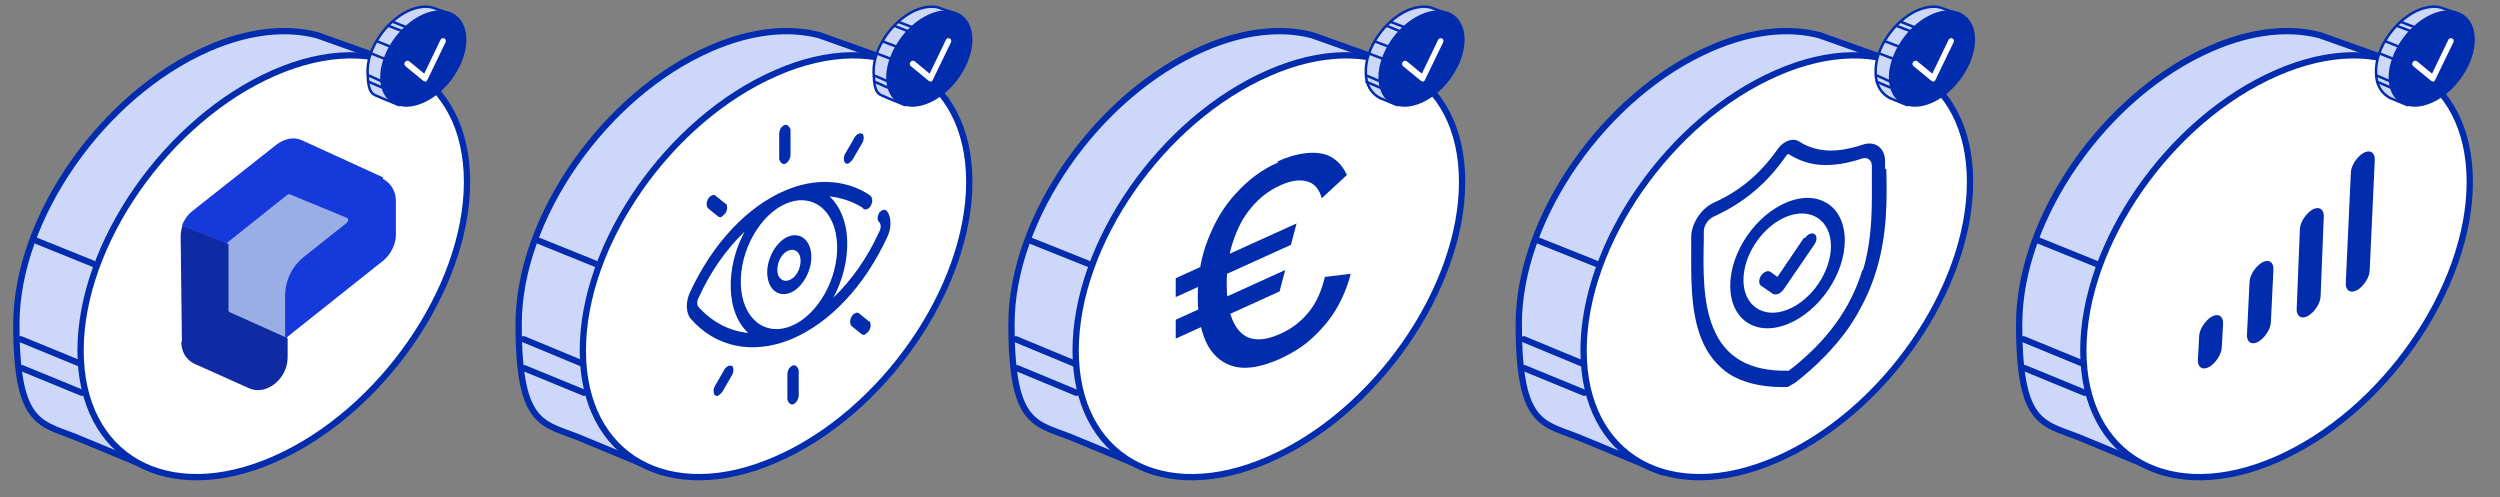 <?xml version="1.0" encoding="UTF-8"?>
<svg id="Calque_1" xmlns="http://www.w3.org/2000/svg" version="1.1" viewBox="0 0 397.2 79">
  <rect x="0" y="0" width="397.2" height="79" fill="#808080" stroke="none"/>
  <!-- Generator: Adobe Illustrator 29.8.2, SVG Export Plug-In . SVG Version: 2.1.1 Build 3)  -->
  <defs>
    <style>
      .st0 {
        fill: none;
      }

      .st1 {
        fill: #0e2ba3;
      }

      .st2 {
        stroke-width: .4px;
      }

      .st2, .st3 {
        fill: #cdd7fa;
        stroke-linecap: round;
        stroke-linejoin: round;
      }

      .st2, .st3, .st4, .st5 {
        stroke: #002cad;
      }

      .st3, .st5 {
        stroke-width: 1px;
      }

      .st6 {
        fill: #99aee5;
      }

      .st7, .st4 {
        fill: #002cad;
      }

      .st8, .st5 {
        fill: #fff;
      }

      .st9 {
        fill: #1539da;
      }

      .st4 {
        stroke-width: .4px;
      }

      .st4, .st5 {
        stroke-miterlimit: 10;
      }
    </style>
  </defs>
  <g>
    <g>
      <g>
        <path class="st3" d="M63.3,10.2l-12.9-4.6c-4.9-1.3-10.9-.7-17.3,2.1C16.2,15.1,2.6,34.7,2.6,51.5s4.1,15.6,10.5,18.4l12.3,5.1,6.2-5.7c.5-.2,1-.3,1.4-.6,16.8-7.3,30.5-26.9,30.5-43.8s-.5-6-1.4-8.5l1.2-6.2Z"/>
        <path class="st5" d="M74.2,28.9c0,16.9-13.7,36.7-30.7,44.1-16.9,7.4-30.7-.3-30.7-17.3S26.6,19,43.5,11.6c16.9-7.4,30.7.3,30.7,17.3Z"/>
        <line class="st3" x1="3.5" y1="58.5" x2="13" y2="62.4"/>
        <line class="st3" x1="3.3" y1="53.9" x2="12.8" y2="57.8"/>
        <line class="st3" x1="5.4" y1="38.1" x2="14.8" y2="41.9"/>
        <path class="st3" d="M19.5,33.3"/>
      </g>
      <g>
        <polygon class="st6" points="33.3 35.9 34 52.6 45.4 53.9 60.8 35.5 54.9 28.5 44.3 26 33.3 35.9"/>
        <g>
          <path class="st0" d="M48.5,40.7l6.8-5.4c.3-.2.3-.7,0-.8l-9-3.7c-.1,0-.3,0-.4,0l-9.4,7.5c-.1,0-.2.3-.2.4l9.4,14.9v-6.8c0-2.3,1.1-4.7,2.9-6.2Z"/>
          <path class="st9" d="M60.9,28.2l-12.9-5.9c-1.3-.6-2.8-.3-4.1.7l-13.3,10.5c-.8.6-1.3,1.4-1.7,2.3l7.2,3c0-.2,0-.3.2-.4l9.4-7.5c.1,0,.3-.1.4,0l9,3.7c.3.1.3.5,0,.8l-6.8,5.4c-1.9,1.5-3,3.8-3,6.2v6.8c0,0,15.6-12.4,15.6-12.4,1.2-1,2-2.6,2-4.1v-5.4c0-1.6-.9-2.9-2.1-3.5Z"/>
          <path class="st1" d="M28.8,54.3c0,1.6.8,2.9,2.1,3.5l8.7,3.9c2.7,1.2,6.1-1.5,6.1-4.9v-2.9c0-.2-.1-.3-.3-.3l-8.9-4c-.1,0-.2-.2-.2-.3v-10.5c0,0-7.3-3-7.3-3-.2.6-.3,1.2-.3,1.8l.2,16.7Z"/>
        </g>
      </g>
    </g>
    <g>
      <g>
        <path class="st2" d="M71.5,2.2l-2.8-1c-1.1-.3-2.4-.1-3.8.5-3.6,1.7-6.6,6-6.5,9.8s.9,3.4,2.3,4.1l2.7,1.1,1.3-1.3c.1,0,.2,0,.3-.1,3.6-1.7,6.6-6,6.5-9.8,0-.7-.1-1.3-.3-1.9l.2-1.4Z"/>
        <path class="st4" d="M73.9,6.3c0,3.7-2.9,8.1-6.6,9.8-3.7,1.7-6.7,0-6.7-3.8,0-3.7,2.9-8.1,6.6-9.8,3.7-1.7,6.7,0,6.7,3.8Z"/>
        <line class="st2" x1="58.6" y1="13" x2="60.7" y2="13.9"/>
        <line class="st2" x1="58.6" y1="12" x2="60.6" y2="12.9"/>
        <line class="st2" x1="59" y1="8.5" x2="61" y2="9.3"/>
        <line class="st2" x1="61.7" y1="4.1" x2="63.8" y2="4.9"/>
        <line class="st2" x1="62.5" y1="3.5" x2="64.5" y2="4.3"/>
        <line class="st2" x1="60" y1="6.6" x2="62" y2="7.4"/>
      </g>
      <path class="st8" d="M67.5,12.9c-.1,0-.2,0-.3-.1l-2.8-2.3c-.2-.2-.2-.5,0-.7.2-.2.5-.2.7,0l2.3,1.9,2.6-5.4c.1-.2.4-.3.6-.2.2.1.3.4.2.6l-2.9,6c0,.1-.2.2-.3.3,0,0,0,0-.1,0Z"/>
    </g>
  </g>
  <g>
    <g>
      <g>
        <path class="st3" d="M143.1,10.2l-12.9-4.6c-4.9-1.3-10.9-.7-17.3,2.1-16.8,7.3-30.5,26.9-30.5,43.8s4.1,15.6,10.5,18.4l12.3,5.1,6.2-5.7c.5-.2,1-.3,1.4-.6,16.8-7.3,30.5-26.9,30.5-43.8s-.5-6-1.4-8.5l1.2-6.2Z"/>
        <path class="st5" d="M154,28.9c0,16.9-13.7,36.7-30.7,44.1-16.9,7.4-30.7-.3-30.7-17.3s13.7-36.7,30.7-44.1c16.9-7.4,30.7.3,30.7,17.3Z"/>
        <line class="st3" x1="83.3" y1="58.5" x2="92.8" y2="62.4"/>
        <line class="st3" x1="83.2" y1="53.9" x2="92.6" y2="57.8"/>
        <line class="st3" x1="85.2" y1="38.1" x2="94.6" y2="41.9"/>
        <path class="st3" d="M99.4,33.3"/>
      </g>
      <g>
        <path class="st7" d="M140.9,33.5c-.3-.3-.8-.2-1.2.3-.3.5-.4,1.2,0,1.5.3.3.3,1,0,1.5-1.9,4.2-4.4,7.7-7.3,10.5,1.5-2.8,2.3-6,2.2-9.1s-1.2-5.5-2.8-7c1.7.2,3.4.7,4.9,1.6.2.1.4.2.5.4.4.2.9,0,1.2-.6.3-.6.2-1.2-.1-1.5-.2-.1-.4-.3-.6-.4-3.7-2.2-8.2-2.4-12.8-.5-6.2,2.6-11.7,8.5-15.3,16.3-.7,1.5-.6,3.2.1,4.1,4,4.6,9.9,5.8,16,3.3,6.2-2.6,11.7-8.5,15.3-16.3.7-1.5.6-3.2-.1-4.1ZM111,48.8c-.3-.3-.3-1,0-1.5,1.9-4.2,4.4-7.7,7.3-10.5-1.5,2.8-2.3,6-2.2,9.1s1.2,5.6,2.8,7c-3-.3-5.7-1.7-7.9-4.1ZM125.7,51.8s0,0,0,0,0,0,0,0c-4.2,1.7-7.8-1.2-8-6.6s3.1-11.2,7.3-12.9c0,0,0,0,0,0s0,0,0,0c4.2-1.7,7.8,1.2,8,6.6.2,5.4-3.1,11.2-7.3,12.9Z"/>
        <path class="st7" d="M125.2,37.6c-1.9.8-3.4,3.5-3.3,5.9s1.7,3.8,3.7,3c1.9-.8,3.4-3.5,3.3-5.9s-1.7-3.8-3.7-3ZM125.4,44.5c-1,.4-1.9-.3-1.9-1.6s.7-2.7,1.8-3.1c1-.4,1.9.3,1.9,1.6s-.7,2.7-1.8,3.1Z"/>
        <path class="st7" d="M124.6,19.9c-.5.2-.8.8-.8,1.4v4c.2.6.6.9,1,.7s.8-.8.8-1.4v-4c-.2-.6-.6-.9-1-.7Z"/>
        <path class="st7" d="M125.9,58.1c-.5.2-.8.8-.8,1.4v4c.2.6.6.9,1,.7s.8-.8.8-1.4v-4c-.2-.6-.6-.9-1-.7Z"/>
        <path class="st7" d="M137,21.3c-.3-.3-.9,0-1.2.5l-1.5,2.6c-.3.5-.3,1.2,0,1.5.2.1.4.2.6,0s.4-.3.6-.6l1.5-2.6c.3-.5.3-1.2,0-1.5Z"/>
        <path class="st7" d="M116.3,58.2c-.3-.3-.9,0-1.2.5l-1.5,2.6c-.3.5-.3,1.2,0,1.5.2.1.4.2.6,0s.4-.3.6-.6l1.5-2.6c.3-.5.3-1.2,0-1.5Z"/>
        <path class="st7" d="M115.3,32.4l-1.6-1.3c-.3-.3-.9,0-1.2.5-.3.5-.3,1.2,0,1.5l1.6,1.3c.2.1.4.2.6,0s.4-.3.6-.6c.3-.5.3-1.2,0-1.5Z"/>
        <path class="st7" d="M138.1,51.1l-1.6-1.3c-.3-.3-.9,0-1.2.5-.3.5-.3,1.2,0,1.5l1.6,1.3c.2.1.4.2.6,0s.4-.3.6-.6c.3-.5.3-1.2,0-1.5Z"/>
      </g>
    </g>
    <g>
      <g>
        <path class="st2" d="M151.9,2.2l-2.8-1c-1.1-.3-2.4-.1-3.8.5-3.6,1.7-6.6,6-6.5,9.8s.9,3.4,2.3,4.1l2.7,1.1,1.3-1.3c.1,0,.2,0,.3-.1,3.6-1.7,6.6-6,6.5-9.8,0-.7-.1-1.3-.3-1.9l.2-1.4Z"/>
        <path class="st4" d="M154.3,6.3c0,3.7-2.9,8.1-6.6,9.8-3.7,1.7-6.7,0-6.7-3.8,0-3.7,2.9-8.1,6.6-9.8,3.7-1.7,6.7,0,6.7,3.8Z"/>
        <line class="st2" x1="139" y1="13" x2="141" y2="13.9"/>
        <line class="st2" x1="138.9" y1="12" x2="141" y2="12.9"/>
        <line class="st2" x1="139.3" y1="8.5" x2="141.4" y2="9.3"/>
        <line class="st2" x1="142.1" y1="4.1" x2="144.1" y2="4.9"/>
        <line class="st2" x1="142.8" y1="3.5" x2="144.9" y2="4.3"/>
        <line class="st2" x1="140.3" y1="6.6" x2="142.4" y2="7.4"/>
      </g>
      <path class="st8" d="M147.8,12.9c-.1,0-.2,0-.3-.1l-2.8-2.3c-.2-.2-.2-.5,0-.7.2-.2.5-.2.7,0l2.3,1.9,2.6-5.4c.1-.2.4-.3.6-.2.2.1.3.4.2.6l-2.9,6c0,.1-.2.2-.3.3,0,0,0,0-.1,0Z"/>
    </g>
  </g>
  <g>
    <g>
      <g>
        <path class="st3" d="M221.4,10.2l-12.9-4.6c-4.9-1.3-10.9-.7-17.3,2.1-16.8,7.3-30.5,26.9-30.5,43.8s4.1,15.6,10.5,18.4l12.3,5.1,6.2-5.7c.5-.2,1-.3,1.4-.6,16.8-7.3,30.5-26.9,30.5-43.8s-.5-6-1.4-8.5l1.2-6.2Z"/>
        <path class="st5" d="M232.3,28.9c0,16.9-13.7,36.7-30.7,44.1-16.9,7.4-30.7-.3-30.7-17.3s13.7-36.7,30.7-44.1c16.9-7.4,30.7.3,30.7,17.3Z"/>
        <line class="st3" x1="161.6" y1="58.5" x2="171" y2="62.4"/>
        <line class="st3" x1="161.4" y1="53.9" x2="170.8" y2="57.8"/>
        <line class="st3" x1="163.4" y1="38.1" x2="172.9" y2="41.9"/>
        <path class="st3" d="M177.6,33.3"/>
      </g>
      <path class="st7" d="M186.8,47.2v-3s19.2-8.7,19.2-8.7l-.9,3.4-18.3,8.3ZM186.8,53.8v-3s17.4-7.9,17.4-7.9l-.9,3.4-16.5,7.5ZM202.9,25.7c1.9-.9,3.6-1.3,5-1.4,1.4-.1,2.7.1,3.7.7,1,.6,1.8,1.5,2.4,2.8l-4,3.7c-.4-1.5-1.2-2.4-2.4-2.7-1.2-.3-2.6-.1-4.3.7-1.7.8-3.2,1.9-4.5,3.5-1.3,1.5-2.2,3.3-2.9,5.4-.7,2.1-1,4.3-1,6.8,0,3.7.8,6.2,2.2,7.6,1.4,1.4,3.6,1.5,6.4.2,1.8-.8,3.3-2,4.5-3.5,1.2-1.5,2-3.4,2.5-5.5l4.1-.5c-.5,2-1.3,3.9-2.3,5.6-1,1.7-2.3,3.2-3.8,4.6s-3.2,2.4-5.1,3.3c-2.7,1.2-5.1,1.7-7,1.3-1.9-.4-3.4-1.5-4.5-3.4-1-1.9-1.6-4.4-1.6-7.7,0-3.3.5-6.3,1.6-9.1,1.1-2.8,2.5-5.3,4.5-7.4,1.9-2.1,4.1-3.8,6.7-4.9Z"/>
    </g>
    <g>
      <g>
        <path class="st2" d="M230.1,2.2l-2.8-1c-1.1-.3-2.4-.1-3.8.5-3.6,1.7-6.6,6-6.5,9.8,0,2,.9,3.4,2.3,4.1l2.7,1.1,1.3-1.3c.1,0,.2,0,.3-.1,3.6-1.7,6.6-6,6.5-9.8,0-.7-.1-1.3-.3-1.9l.2-1.4Z"/>
        <path class="st4" d="M232.5,6.3c0,3.7-2.9,8.1-6.6,9.8-3.7,1.7-6.7,0-6.7-3.8s2.9-8.1,6.6-9.8c3.7-1.7,6.7,0,6.7,3.8Z"/>
        <line class="st2" x1="217.1" y1="13" x2="219.2" y2="13.9"/>
        <line class="st2" x1="217.1" y1="12" x2="219.2" y2="12.9"/>
        <line class="st2" x1="217.5" y1="8.5" x2="219.6" y2="9.3"/>
        <line class="st2" x1="220.3" y1="4.1" x2="222.3" y2="4.9"/>
        <line class="st2" x1="221" y1="3.5" x2="223.1" y2="4.3"/>
        <line class="st2" x1="218.5" y1="6.6" x2="220.6" y2="7.4"/>
      </g>
      <path class="st8" d="M226,12.9c-.1,0-.2,0-.3-.1l-2.8-2.3c-.2-.2-.2-.5,0-.7.2-.2.5-.2.7,0l2.3,1.9,2.6-5.4c.1-.2.4-.3.6-.2.2.1.3.4.2.6l-2.9,6c0,.1-.2.2-.3.3,0,0,0,0-.1,0Z"/>
    </g>
  </g>
  <g>
    <g>
      <g>
        <path class="st3" d="M302,10.2l-12.9-4.6c-4.9-1.3-10.9-.7-17.3,2.1-16.8,7.3-30.5,26.9-30.5,43.8s4.1,15.6,10.5,18.4l12.3,5.1,6.2-5.7c.5-.2,1-.3,1.4-.6,16.8-7.3,30.5-26.9,30.5-43.8s-.5-6-1.4-8.5l1.2-6.2Z"/>
        <path class="st5" d="M313,28.9c0,16.9-13.7,36.7-30.7,44.1-16.9,7.4-30.7-.3-30.7-17.3s13.7-36.7,30.7-44.1c16.9-7.4,30.7.3,30.7,17.3Z"/>
        <line class="st3" x1="242.2" y1="58.5" x2="251.7" y2="62.4"/>
        <line class="st3" x1="242.1" y1="53.9" x2="251.5" y2="57.8"/>
        <line class="st3" x1="244.1" y1="38.1" x2="253.6" y2="41.9"/>
        <path class="st3" d="M258.3,33.3"/>
      </g>
      <g id="surface1">
        <path class="st7" d="M299.5,26.8h0c0-.4,0-.8,0-1.2,0-2.1-1.6-3.3-3.6-2.6-4.2,1.4-7.4,1.2-10.2-.6h0c-.9-.5-2.3,0-3.2,1.2h0c-2.8,4-6,6.7-10.2,8.6-2,.9-3.6,3.3-3.6,5.5,0,.4,0,.8,0,1.2h0c0,4.7-.2,10.4,1.6,14.9,1,2.5,2.5,4.3,4.4,5.6,2.2,1.4,5.1,2.1,8.6,2.1.1,0,.2,0,.4,0,.2,0,.3,0,.5-.1s.3-.2.5-.3c.1,0,.2-.2.4-.2,3.5-2.7,6.4-5.7,8.6-8.8,1.9-2.8,3.4-5.8,4.4-9.1,1.8-5.9,1.7-11.5,1.6-16.1ZM295.9,42.9c-1.9,6.2-5.7,11.4-11.7,16,0,0,0,0,0,0,0,0-.1,0-.2,0,0,0,0,0,0,0-6,.1-9.9-2.1-11.8-6.8-1.7-4.1-1.6-9.4-1.5-14h0c0-.4,0-.8,0-1.3,0-1,.7-2,1.6-2.4,2.4-1.1,4.5-2.4,6.4-4,1.9-1.6,3.6-3.5,5.2-5.8,0-.1.2-.1.3-.1,1.6,1,3.3,1.6,5.2,1.7,1.9.1,4-.2,6.4-1,.9-.3,1.6.2,1.6,1.2,0,.5,0,.9,0,1.3,0,4.6.2,9.8-1.4,15.2Z"/>
        <path class="st7" d="M284,32.1c-5,2-9.1,7.9-9.1,13.3,0,5.4,4.1,8.1,9.1,6.1,5-2,9.1-7.9,9.1-13.3,0-5.4-4.1-8.1-9.1-6.1ZM284,49.2c-3.8,1.5-7-.6-7-4.7s3.1-8.6,6.9-10.1c3.8-1.5,7,.6,7,4.7,0,4.1-3.1,8.6-6.9,10.1Z"/>
        <path class="st7" d="M286.6,37.8l-4.2,6.2-1.1-.8c-.4-.3-1.1,0-1.5.6-.4.6-.4,1.3,0,1.6l1.9,1.3c.2.1.5.1.8,0,.3-.1.5-.3.8-.6l5-7.3c.4-.6.4-1.3,0-1.6-.4-.3-1.1,0-1.5.6Z"/>
      </g>
    </g>
    <g>
      <g>
        <path class="st2" d="M311.1,2.2l-2.8-1c-1.1-.3-2.4-.1-3.8.5-3.6,1.7-6.6,6-6.5,9.8,0,2,.9,3.4,2.3,4.1l2.7,1.1,1.3-1.3c.1,0,.2,0,.3-.1,3.6-1.7,6.6-6,6.5-9.8,0-.7-.1-1.3-.3-1.9l.2-1.4Z"/>
        <path class="st4" d="M313.6,6.3c0,3.7-2.9,8.1-6.6,9.8-3.7,1.7-6.7,0-6.7-3.8,0-3.7,2.9-8.1,6.6-9.8,3.7-1.7,6.7,0,6.7,3.8Z"/>
        <line class="st2" x1="298.2" y1="13" x2="300.3" y2="13.9"/>
        <line class="st2" x1="298.2" y1="12" x2="300.2" y2="12.9"/>
        <line class="st2" x1="298.6" y1="8.5" x2="300.7" y2="9.3"/>
        <line class="st2" x1="301.3" y1="4.1" x2="303.4" y2="4.9"/>
        <line class="st2" x1="302.1" y1="3.5" x2="304.1" y2="4.3"/>
        <line class="st2" x1="299.6" y1="6.6" x2="301.7" y2="7.4"/>
      </g>
      <path class="st8" d="M307.1,12.9c-.1,0-.2,0-.3-.1l-2.8-2.3c-.2-.2-.2-.5,0-.7.2-.2.5-.2.7,0l2.3,1.9,2.6-5.4c.1-.2.4-.3.6-.2.2.1.3.4.2.6l-2.9,6c0,.1-.2.2-.3.3,0,0,0,0-.1,0Z"/>
    </g>
  </g>
  <g>
    <g>
      <g>
        <path class="st3" d="M381.5,10.2l-12.9-4.6c-4.9-1.3-10.9-.7-17.3,2.1-16.8,7.3-30.5,26.9-30.5,43.8s4.1,15.6,10.5,18.4l12.3,5.1,6.2-5.7c.5-.2,1-.3,1.4-.6,16.8-7.3,30.5-26.9,30.5-43.8s-.5-6-1.4-8.5l1.2-6.2Z"/>
        <path class="st5" d="M392.4,28.9c0,16.9-13.7,36.7-30.7,44.1-16.9,7.4-30.7-.3-30.7-17.3s13.7-36.7,30.7-44.1c16.9-7.4,30.7.3,30.7,17.3Z"/>
        <line class="st3" x1="321.7" y1="58.5" x2="331.2" y2="62.4"/>
        <line class="st3" x1="321.5" y1="53.9" x2="331" y2="57.8"/>
        <line class="st3" x1="323.6" y1="38.1" x2="333" y2="41.9"/>
        <path class="st3" d="M337.7,33.3"/>
      </g>
      <g>
        <g>
          <path class="st2" d="M390.6,2.2l-2.8-1c-1.1-.3-2.4-.1-3.8.5-3.6,1.7-6.6,6-6.5,9.8,0,2,.9,3.4,2.3,4.1l2.7,1.1,1.3-1.3c.1,0,.2,0,.3-.1,3.6-1.7,6.6-6,6.5-9.8,0-.7-.1-1.3-.3-1.9l.2-1.4Z"/>
          <path class="st4" d="M393,6.3c0,3.7-2.9,8.1-6.6,9.8s-6.7,0-6.7-3.8c0-3.7,2.9-8.1,6.6-9.8,3.7-1.7,6.7,0,6.7,3.8Z"/>
          <line class="st2" x1="377.7" y1="13" x2="379.8" y2="13.9"/>
          <line class="st2" x1="377.6" y1="12" x2="379.7" y2="12.9"/>
          <line class="st2" x1="378.1" y1="8.5" x2="380.1" y2="9.3"/>
          <line class="st2" x1="380.8" y1="4.1" x2="382.9" y2="4.9"/>
          <line class="st2" x1="381.5" y1="3.5" x2="383.6" y2="4.3"/>
          <line class="st2" x1="379.1" y1="6.6" x2="381.1" y2="7.4"/>
        </g>
        <path class="st8" d="M386.5,12.9c-.1,0-.2,0-.3-.1l-2.8-2.3c-.2-.2-.2-.5,0-.7.2-.2.5-.2.7,0l2.3,1.9,2.6-5.4c.1-.2.4-.3.6-.2.2.1.3.4.2.6l-2.9,6c0,.1-.2.2-.3.3,0,0,0,0-.1,0Z"/>
      </g>
    </g>
    <g>
      <path class="st7" d="M351,58.3h0c-1.1.6-1.9,0-1.8-1.2l.2-3.6c0-1.2,1-2.6,2-3.2h0c1.1-.6,1.9,0,1.8,1.2l-.2,3.6c0,1.2-1,2.6-2,3.2Z"/>
      <path class="st7" d="M358.8,54.3h0c-1.1.6-1.9,0-1.8-1.2l.4-8.2c0-1.2,1-2.6,2-3.2h0c1.1-.6,1.9,0,1.8,1.2l-.4,8.2c0,1.2-1,2.6-2,3.2Z"/>
      <path class="st7" d="M366.7,50.2h0c-1.1.6-1.9,0-1.8-1.2l.5-12.5c0-1.2,1-2.6,2-3.2h0c1.1-.6,1.9,0,1.8,1.2l-.5,12.5c0,1.2-1,2.6-2,3.2Z"/>
      <path class="st7" d="M374.5,46.1h0c-1.1.6-1.9,0-1.8-1.2l.8-17.4c0-1.2,1-2.6,2-3.2h0c1.1-.6,1.9,0,1.8,1.2l-.8,17.4c0,1.2-1,2.6-2,3.2Z"/>
    </g>
  </g>
</svg>